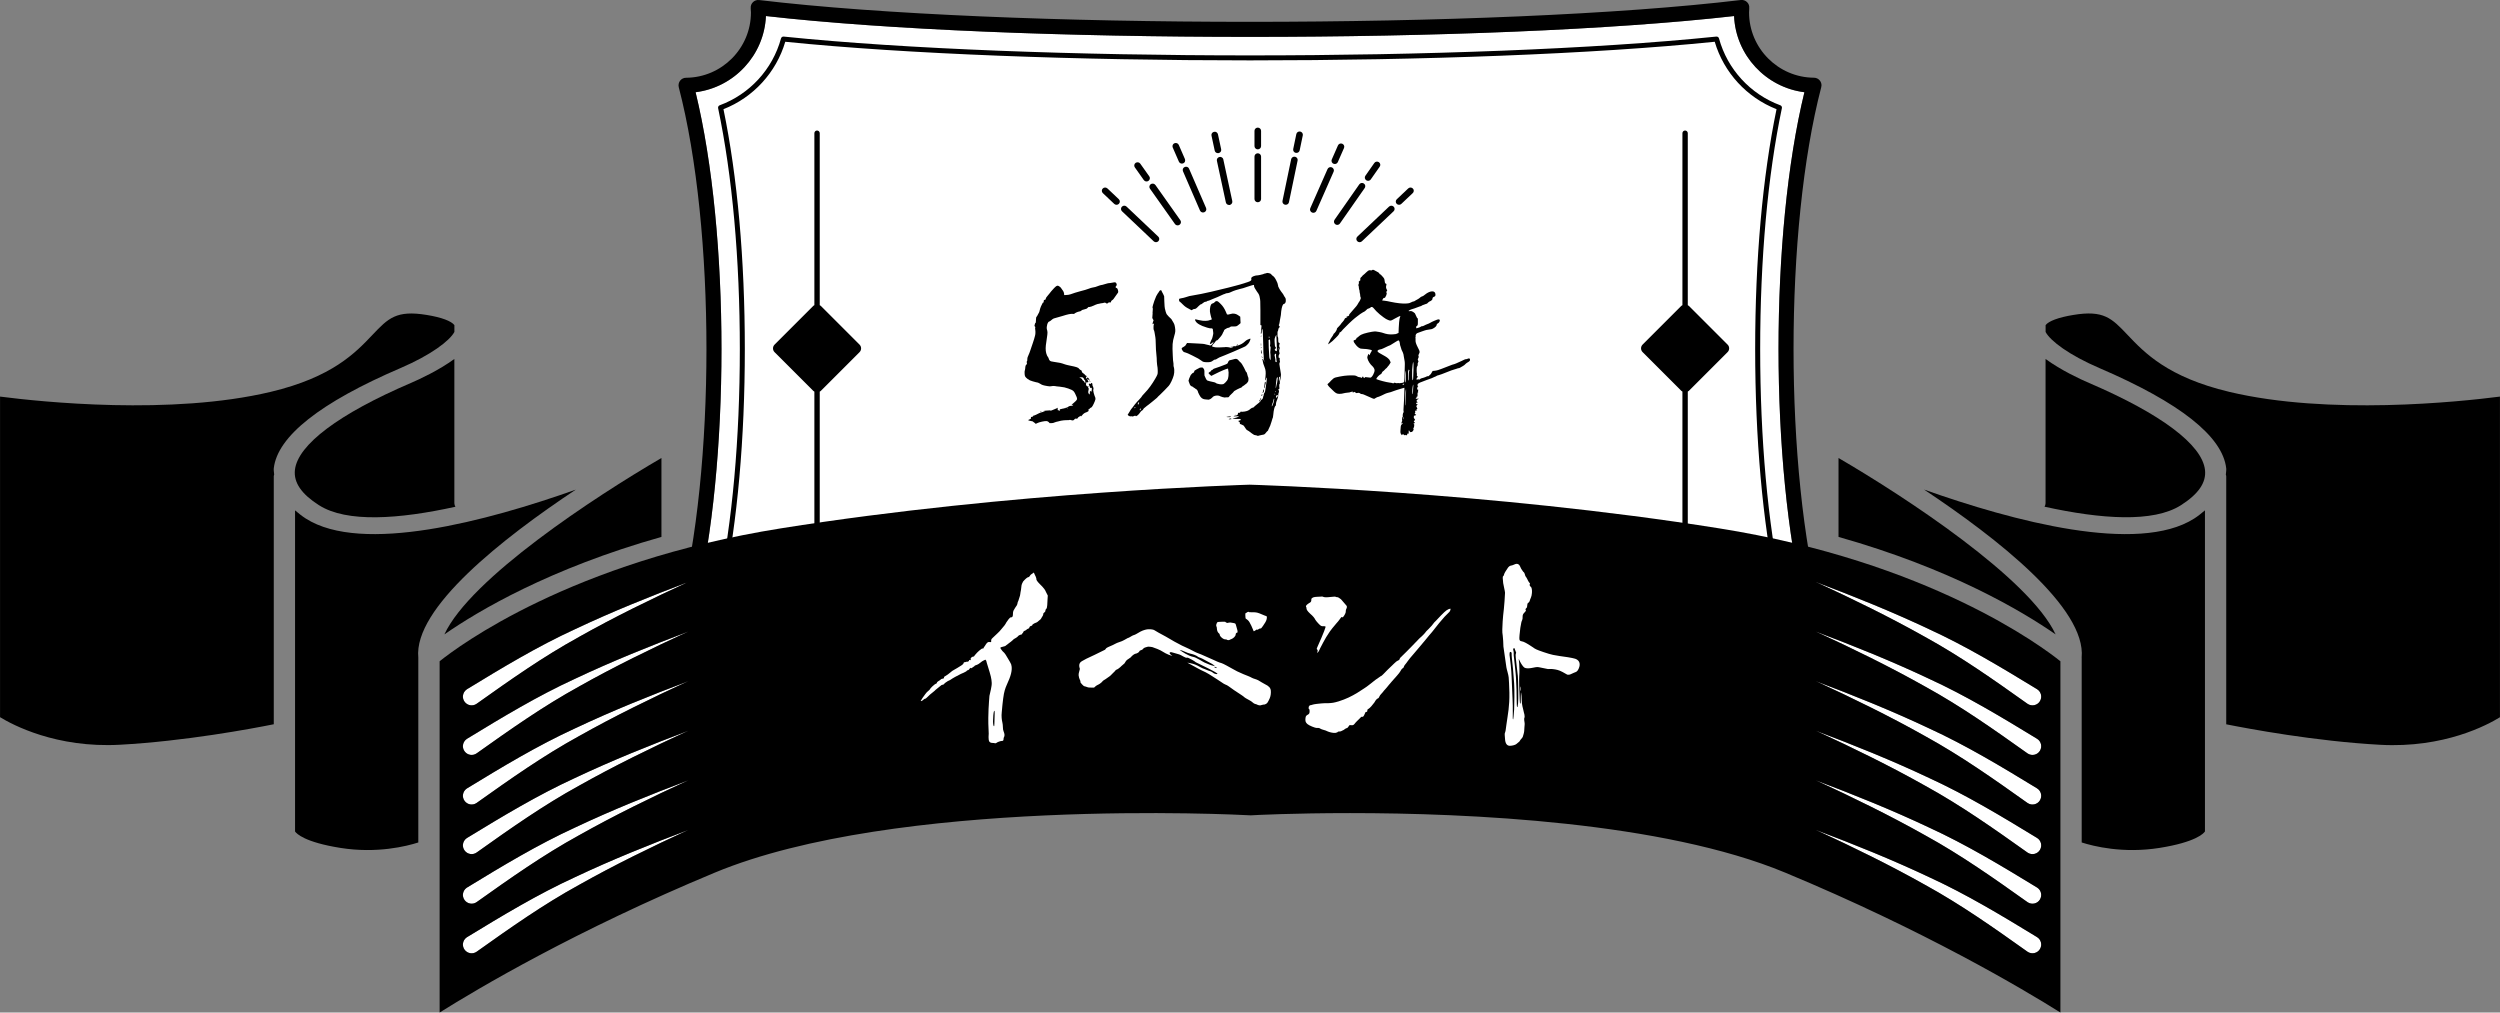 <?xml version="1.0" encoding="UTF-8"?><svg id="_レイヤー_1" xmlns="http://www.w3.org/2000/svg" viewBox="0 0 568.72 230.34"><rect x="0" y="0" width="568.72" height="230.34" fill="#808080" stroke="none"/><defs><style>.cls-1{fill:#fff;}</style></defs><path class="cls-1" d="M394.48,3.65c-55.52,6.32-164.72,6.32-220.24,0-.39,8.93-7.26,16.24-16,17.33,7.85,32.29,7.85,84.54,0,116.83,8.75,1.09,15.61,8.41,16,17.33,55.52-6.33,164.72-6.33,220.24,0,.39-8.93,7.26-16.24,16-17.33-7.85-32.29-7.85-84.54,0-116.83-8.75-1.09-15.61-8.4-16-17.33Z"/><path d="M186.73,69.59c-.07-.07-.17-.12-.25-.17V30.3c0-.33-.27-.61-.61-.61s-.61.27-.61.61v39.12c-.09.05-.18.09-.25.17l-8.81,8.81c-.47.47-.47,1.24,0,1.71l8.81,8.81c.07.07.17.12.25.17v39.4c0,.33.27.61.61.61s.61-.27.61-.61v-39.4c.09-.05.18-.09.25-.17l8.81-8.81c.47-.47.47-1.24,0-1.71l-8.81-8.81Z"/><path d="M393.01,78.4l-8.81-8.81c-.07-.07-.16-.11-.25-.16V30.3c0-.33-.27-.61-.61-.61s-.61.27-.61.61v39.12c-.09.05-.18.09-.25.16l-8.81,8.81c-.47.47-.47,1.24,0,1.71l8.81,8.81c.07.07.16.12.25.17v39.4c0,.33.27.61.61.61s.61-.27.61-.61v-39.4c.09-.05.18-.1.25-.17l8.81-8.81c.47-.47.47-1.24,0-1.71Z"/><path d="M414.37,19.4c0-.37-.12-.74-.36-1.05-.32-.42-.82-.67-1.35-.67-8.14-.05-14.77-6.71-14.77-14.85,0-.27.02-.53.04-.8v-.21c.06-.53-.15-1.01-.52-1.36-.37-.35-.88-.52-1.38-.46C340.72,6.62,228,6.62,172.69.01c-.51-.06-1.01.11-1.38.46-.37.35-.57.83-.53,1.36v.21c.03.26.05.53.05.8,0,8.14-6.62,14.8-14.77,14.85-.53,0-1.03.25-1.35.67-.32.42-.43.97-.3,1.48,8.4,32.29,8.4,86.84,0,119.12-.13.51-.02,1.06.3,1.48.32.42.82.67,1.35.67,8.14.05,14.77,6.72,14.77,14.85,0,.27-.02.53-.04.79v.21c-.06.5.15,1.01.52,1.36.37.35.88.52,1.38.46,55.32-6.61,168.03-6.61,223.34,0,.51.06,1.01-.11,1.38-.46.37-.35.56-.85.53-1.36v-.21c-.03-.26-.05-.52-.05-.79,0-8.14,6.62-14.8,14.77-14.85.53,0,1.03-.25,1.35-.67.32-.42.43-.97.3-1.48-8.4-32.29-8.4-86.84,0-119.12.04-.14.06-.29.06-.43ZM410.48,137.81c-8.75,1.09-15.61,8.41-16,17.33-55.52-6.33-164.72-6.33-220.24,0-.39-8.93-7.26-16.24-16-17.33,7.85-32.29,7.85-84.55,0-116.83,8.75-1.09,15.61-8.4,16-17.33,55.52,6.32,164.72,6.32,220.24,0,.39,8.93,7.26,16.24,16,17.33-7.85,32.29-7.85,84.54,0,116.83Z"/><path d="M295.78,29.92c-.4-.07-.8.18-.88.58l-.71,3.41c-.04.19,0,.39.11.55.11.17.28.28.49.32h.14c.35.01.66-.24.73-.58l.71-3.41c.04-.19,0-.39-.11-.55-.11-.16-.29-.28-.48-.32Z"/><path d="M294.59,35.65c-.4-.07-.79.19-.87.58l-1.97,9.48c-.04.19,0,.39.11.55.11.17.29.28.49.32h.14c.36.01.67-.24.73-.58l1.97-9.48c.04-.19,0-.39-.11-.55-.11-.16-.29-.28-.49-.32Z"/><path d="M260.21,40.96c.14.2.37.32.62.32.15,0,.29-.04.41-.12.17-.11.29-.28.33-.48s0-.39-.12-.56l-2.05-2.89c-.23-.32-.68-.41-1.03-.2-.17.11-.29.28-.33.48-.04.2,0,.39.12.56l2.04,2.89Z"/><path d="M262.83,42.08c-.23-.33-.68-.41-1.02-.2-.17.11-.29.28-.33.48s0,.39.12.56l5.68,8.03c.14.2.37.32.62.32.14,0,.29-.04.41-.12.17-.11.29-.28.33-.48.04-.19,0-.39-.12-.56l-5.68-8.03Z"/><path d="M310.81,41.01c.12.08.26.12.41.12.25,0,.48-.12.62-.32l2.03-2.9c.12-.16.16-.36.12-.56-.04-.19-.16-.37-.33-.47-.35-.22-.8-.13-1.02.2l-2.03,2.9c-.12.16-.16.36-.12.56.04.19.16.37.33.48Z"/><path d="M310.58,42.22c-.04-.2-.16-.37-.33-.48-.35-.22-.8-.13-1.03.2l-5.63,8.06c-.11.16-.16.36-.12.56.04.19.16.37.33.48.12.08.26.12.4.12.25,0,.48-.12.62-.32l5.63-8.06c.12-.16.16-.36.12-.56Z"/><path d="M277.22,34.83c.2-.04.37-.15.48-.32.11-.16.14-.36.1-.55l-.73-3.41c-.09-.4-.49-.66-.88-.57-.2.04-.38.16-.49.32-.11.16-.14.36-.1.55l.73,3.41c.07.34.38.58.73.58h.15Z"/><path d="M278.3,36.27c-.04-.19-.16-.36-.33-.46-.17-.11-.37-.15-.55-.1-.2.04-.38.16-.49.32-.11.16-.14.36-.1.55l2.04,9.47c.07.34.38.58.73.58h.15c.2-.05.37-.17.48-.34.11-.16.14-.36.1-.55l-2.04-9.47Z"/><path d="M303.36,37.25c.09.04.19.06.29.06.3,0,.57-.17.69-.44l1.41-3.21c.08-.18.08-.39,0-.57-.08-.18-.23-.33-.41-.4-.38-.15-.81.02-.97.39l-1.41,3.21c-.08.18-.08.39,0,.57.08.19.23.33.41.4Z"/><path d="M302.97,38.07c-.38-.15-.81.02-.97.39l-3.93,8.92c-.08.18-.08.38,0,.57.08.19.23.33.42.41.09.03.18.05.28.05.3,0,.57-.17.69-.44l3.93-8.92c.08-.18.08-.39,0-.57-.08-.19-.23-.33-.41-.41Z"/><path d="M269.56,36.75c.07-.18.07-.38,0-.56l-1.4-3.22c-.16-.36-.58-.54-.97-.39-.19.07-.34.22-.41.4-.08.18-.07.38,0,.57l1.4,3.22c.12.27.39.45.69.45.1,0,.19-.02.28-.05.19-.07.34-.22.42-.4Z"/><path d="M270.5,38.37c-.16-.37-.58-.54-.97-.39-.19.07-.34.22-.42.4-.08.18-.07.38,0,.57l3.87,8.94c.12.27.39.45.69.45.09,0,.18-.02.28-.05.19-.07.34-.22.42-.4.08-.18.07-.38,0-.57l-3.87-8.94Z"/><path d="M251.92,42.87c-.29-.28-.75-.28-1.04,0-.15.14-.23.33-.23.53s.08.39.23.53l2.6,2.46c.14.13.33.2.52.2s.38-.07.52-.21c.15-.14.23-.33.23-.53s-.08-.39-.23-.53l-2.6-2.46Z"/><path d="M256.28,47c-.29-.28-.75-.28-1.04,0-.15.14-.23.33-.23.53s.08.39.23.53l7.21,6.83c.14.13.33.21.52.21s.38-.07.52-.21c.15-.14.23-.33.23-.53s-.08-.39-.23-.53l-7.21-6.83Z"/><path d="M321.39,42.87c-.29-.28-.75-.28-1.04,0l-2.6,2.46c-.15.14-.23.33-.23.53s.08.39.23.53c.14.13.33.2.52.2s.38-.07.52-.21l2.6-2.46c.15-.14.23-.33.23-.53s-.08-.39-.23-.53Z"/><path d="M315.99,47l-7.21,6.83c-.15.14-.23.33-.23.53s.08.39.23.53c.14.13.33.21.52.21s.38-.07.52-.21l7.21-6.83c.15-.14.23-.33.23-.53s-.08-.39-.23-.53c-.29-.28-.75-.27-1.04,0Z"/><path d="M286.13,29.03c-.41,0-.75.33-.75.73v3.48c0,.41.34.74.75.74s.75-.33.75-.74v-3.48c0-.4-.34-.73-.75-.73Z"/><path d="M286.13,34.87c-.41,0-.75.33-.75.74v9.67c0,.4.34.73.75.73s.75-.33.75-.73v-9.67c0-.41-.34-.74-.75-.74Z"/><path d="M405.37,24.47s0,.08-.01.12c-3.23,15.39-4.94,34.34-4.94,54.81s1.71,39.42,4.94,54.8c.06.27-.1.55-.36.65-6.83,2.52-12.04,8.21-13.95,15.21-.07.27-.33.45-.61.42-55.52-5.7-156.64-5.7-212.16,0-.28.03-.54-.15-.61-.42-1.91-7-7.13-12.69-13.95-15.21-.26-.1-.42-.38-.36-.65,3.23-15.39,4.94-34.34,4.94-54.8s-1.71-39.42-4.94-54.8c-.06-.28.1-.55.36-.65,6.83-2.52,12.04-8.21,13.95-15.21.07-.27.33-.45.61-.42,55.52,5.71,156.64,5.71,212.16,0,.28-.03.54.15.61.42,1.91,7,7.13,12.69,13.95,15.21.23.08.37.3.37.54ZM390.08,149.3c2.06-6.99,7.27-12.67,14.06-15.34-3.18-15.37-4.86-34.23-4.86-54.56s1.68-39.19,4.86-54.56c-6.79-2.67-12-8.35-14.06-15.34-55.52,5.65-155.92,5.65-211.44,0-2.06,6.99-7.27,12.67-14.06,15.34,3.18,15.37,4.86,34.23,4.86,54.56s-1.68,39.19-4.86,54.56c6.79,2.67,12,8.35,14.06,15.34,55.52-5.65,155.92-5.65,211.44,0Z"/><path d="M473.55,149.6s.01.03.01.05v42c2.68.86,9.4,2.56,17.71,1.24,8.22-1.31,10.02-3.28,10.33-3.74v-73.05c-.76.63-1.5,1.26-2.44,1.86-12.81,8.17-41.13.63-61.47-6.59,16.65,11.05,36.95,26.97,35.86,38.24Z"/><path d="M418.24,104.19v17.95c25.36,7.16,41.65,16.8,49.39,22.18-5.92-12.72-34.13-31.24-49.39-40.13Z"/><path d="M477.56,83.72c18.34,7.87,28.06,15.55,28.88,22.83.05.48-.07.95-.09,1.42.03.12.09.23.09.35v56.45c5.07,1.01,20.21,3.85,34.99,4.66,14.61.81,24.5-4.55,27.28-6.27v-72.94c-9.31,1.2-38.94,4.31-61.55-1.07-14.03-3.34-19.31-8.9-23.16-12.96-3.6-3.79-5.41-5.7-12.37-4.54-3.39.56-5.59,1.4-6.28,2.31v1.56c1.09,2.05,5.37,5.26,12.21,8.2Z"/><path d="M72.59,114.94c6.27,4,18.12,3.18,31.01.34-.14-.25-.24-.52-.24-.81v-32.81c-3.53,2.58-7.91,4.61-9.92,5.47-16.34,7.01-25.7,14.03-26.35,19.77-.32,2.85,1.47,5.48,5.49,8.04Z"/><path d="M496.12,114.94c4.02-2.56,5.82-5.19,5.49-8.04-.65-5.74-10.01-12.76-26.35-19.77-2.01-.86-6.39-2.89-9.92-5.47v32.81c0,.29-.09.56-.23.8,12.89,2.84,24.74,3.66,31.01-.33Z"/><path d="M103.37,75.52v-1.56c-.69-.91-2.89-1.76-6.28-2.31-6.94-1.15-8.77.75-12.37,4.54-3.85,4.06-9.13,9.62-23.16,12.96-22.61,5.38-52.24,2.27-61.55,1.07v72.93c2.79,1.71,12.76,7.07,27.28,6.27,14.79-.81,29.92-3.64,34.99-4.66v-56.45c0-.12.06-.23.09-.35-.02-.48-.14-.94-.09-1.42.83-7.27,10.54-14.96,28.88-22.83,6.84-2.94,11.12-6.16,12.21-8.2Z"/><path d="M131.03,111.37c-20.34,7.22-48.65,14.76-61.47,6.59-.94-.6-1.68-1.23-2.44-1.86v73.05c.31.46,2.11,2.43,10.33,3.74,8.3,1.32,15.03-.38,17.71-1.24v-42s0-.02,0-.04c-1.11-11.27,19.21-27.19,35.86-38.25Z"/><path class="cls-1" d="M106.34,156.73l-.08.05s-.08.05-.11.08c-.89.64-1.1,1.88-.47,2.77.64.89,1.88,1.1,2.77.47,7.68-5.46,15.11-10.71,23.27-15.19,8.07-4.54,16.44-8.62,24.88-12.51-8.7,3.28-17.35,6.76-25.79,10.75-8.47,3.88-16.63,8.81-24.47,13.59Z"/><path class="cls-1" d="M461.21,160.09s.08.05.12.08c.94.57,2.16.28,2.73-.66.57-.94.28-2.16-.66-2.73l-.08-.05c-7.83-4.78-16-9.71-24.47-13.59-8.45-3.99-17.09-7.46-25.79-10.75,8.45,3.89,16.81,7.97,24.88,12.51,8.16,4.48,15.59,9.73,23.27,15.19Z"/><path class="cls-1" d="M106.34,179.29l-.08.05s-.08.05-.11.07c-.89.64-1.1,1.88-.47,2.77.64.89,1.88,1.1,2.77.47,7.68-5.46,15.11-10.71,23.27-15.19,8.07-4.54,16.44-8.62,24.88-12.51-8.7,3.28-17.35,6.76-25.79,10.75-8.47,3.88-16.63,8.81-24.47,13.59Z"/><path class="cls-1" d="M106.34,213.13l-.08.05s-.08.05-.11.07c-.89.64-1.1,1.88-.47,2.77.64.89,1.88,1.1,2.77.47,7.68-5.46,15.11-10.71,23.27-15.19,8.07-4.54,16.44-8.62,24.88-12.51-8.7,3.28-17.35,6.76-25.79,10.75-8.47,3.88-16.63,8.81-24.47,13.59Z"/><path class="cls-1" d="M106.34,201.85l-.08.05s-.08.05-.11.07c-.89.64-1.1,1.88-.47,2.77.64.89,1.88,1.1,2.77.47,7.68-5.46,15.11-10.71,23.27-15.19,8.07-4.54,16.44-8.62,24.88-12.51-8.7,3.28-17.35,6.76-25.79,10.75-8.47,3.88-16.63,8.81-24.47,13.59Z"/><path class="cls-1" d="M106.34,190.57l-.08.05s-.08.05-.11.07c-.89.64-1.1,1.88-.47,2.77.64.89,1.88,1.1,2.77.47,7.68-5.46,15.11-10.71,23.27-15.19,8.07-4.54,16.44-8.62,24.88-12.51-8.7,3.28-17.35,6.76-25.79,10.75-8.47,3.88-16.63,8.81-24.47,13.59Z"/><path class="cls-1" d="M106.34,168.01l-.08.05s-.08.05-.11.08c-.89.64-1.1,1.88-.47,2.77.64.89,1.88,1.1,2.77.47,7.68-5.46,15.11-10.71,23.27-15.19,8.07-4.54,16.44-8.62,24.88-12.51-8.7,3.28-17.35,6.76-25.79,10.75-8.47,3.88-16.63,8.81-24.47,13.59Z"/><path class="cls-1" d="M461.21,205.21s.08.05.12.08c.94.57,2.16.28,2.73-.66.57-.94.28-2.16-.66-2.73l-.08-.05c-7.83-4.78-16-9.71-24.47-13.59-8.45-3.99-17.09-7.46-25.79-10.75,8.45,3.89,16.81,7.97,24.88,12.51,8.16,4.48,15.59,9.73,23.27,15.19Z"/><path class="cls-1" d="M461.21,216.49s.08.05.12.08c.94.57,2.16.28,2.73-.66.57-.94.28-2.16-.66-2.73l-.08-.05c-7.83-4.78-16-9.71-24.47-13.59-8.45-3.99-17.09-7.46-25.79-10.75,8.45,3.89,16.81,7.97,24.88,12.51,8.16,4.48,15.59,9.73,23.27,15.19Z"/><path class="cls-1" d="M461.21,193.93s.08.05.12.08c.94.57,2.16.28,2.73-.66.57-.94.28-2.16-.66-2.73l-.08-.05c-7.83-4.78-16-9.71-24.47-13.59-8.45-3.99-17.09-7.46-25.79-10.75,8.45,3.89,16.81,7.97,24.88,12.51,8.16,4.48,15.59,9.73,23.27,15.19Z"/><path class="cls-1" d="M461.21,182.65s.08.05.12.08c.94.57,2.16.28,2.73-.66.57-.94.28-2.16-.66-2.73l-.08-.05c-7.83-4.78-16-9.71-24.47-13.59-8.45-3.99-17.09-7.46-25.79-10.75,8.45,3.89,16.81,7.97,24.88,12.51,8.16,4.48,15.59,9.73,23.27,15.19Z"/><path class="cls-1" d="M461.21,171.37s.08.05.12.08c.94.57,2.16.28,2.73-.66.57-.94.28-2.16-.66-2.73l-.08-.05c-7.83-4.78-16-9.71-24.47-13.59-8.45-3.99-17.09-7.46-25.79-10.75,8.45,3.89,16.81,7.97,24.88,12.51,8.16,4.48,15.59,9.73,23.27,15.19Z"/><path d="M284.28,110.26c-.37.02-53.89,1.52-106.68,9.94-47.65,7.6-73.34,26.82-77.59,30.23v79.91c8.68-5.45,31.04-18.7,62.58-31.82,41.24-17.15,118.65-13.22,121.93-13.04.96-.06,9.76-.51,22.62-.51,26.77,0,71.13,1.96,98.99,13.55,31.54,13.12,53.9,26.37,62.59,31.82v-79.91c-4.25-3.41-29.94-22.64-77.59-30.23-52.81-8.42-106.31-9.92-106.84-9.94ZM131.71,201.31c-8.16,4.48-15.59,9.73-23.27,15.19-.89.64-2.13.43-2.77-.47-.64-.89-.43-2.13.47-2.77.04-.03.07-.05.11-.07l.08-.05c7.83-4.78,16-9.71,24.47-13.59,8.45-3.99,17.09-7.46,25.79-10.75-8.45,3.89-16.81,7.97-24.88,12.51ZM131.71,190.02c-8.16,4.48-15.59,9.73-23.27,15.19-.89.64-2.13.43-2.77-.47-.64-.89-.43-2.13.47-2.77.04-.03.07-.05.11-.07l.08-.05c7.83-4.78,16-9.71,24.47-13.59,8.45-3.99,17.09-7.46,25.79-10.75-8.45,3.89-16.81,7.97-24.88,12.51ZM131.71,178.74c-8.16,4.48-15.59,9.73-23.27,15.19-.89.64-2.13.43-2.77-.47-.64-.89-.43-2.13.47-2.77.04-.03.07-.05.11-.07l.08-.05c7.83-4.78,16-9.71,24.47-13.59,8.45-3.99,17.09-7.46,25.79-10.75-8.45,3.89-16.81,7.97-24.88,12.51ZM131.71,167.46c-8.16,4.48-15.59,9.73-23.27,15.19-.89.64-2.13.43-2.77-.47-.64-.89-.43-2.13.47-2.77.04-.03.07-.05.11-.07l.08-.05c7.83-4.78,16-9.71,24.47-13.59,8.45-3.99,17.09-7.46,25.79-10.75-8.45,3.89-16.81,7.97-24.88,12.51ZM131.71,156.18c-8.16,4.48-15.59,9.73-23.27,15.19-.89.64-2.13.43-2.77-.47-.64-.89-.43-2.13.47-2.77.04-.03.07-.05.11-.08l.08-.05c7.83-4.78,16-9.71,24.47-13.59,8.45-3.99,17.09-7.46,25.79-10.75-8.45,3.89-16.81,7.97-24.88,12.51ZM131.71,144.9c-8.16,4.48-15.59,9.73-23.27,15.19-.89.64-2.13.43-2.77-.47-.64-.89-.43-2.13.47-2.77.04-.03.07-.05.11-.08l.08-.05c7.83-4.78,16-9.71,24.47-13.59,8.45-3.99,17.09-7.46,25.79-10.75-8.45,3.89-16.81,7.97-24.88,12.51ZM438.85,143.14c8.47,3.88,16.63,8.81,24.47,13.59l.08.05c.94.57,1.23,1.79.66,2.73-.57.94-1.79,1.23-2.73.66-.04-.02-.08-.05-.12-.08-7.68-5.46-15.11-10.71-23.27-15.19-8.07-4.54-16.44-8.62-24.88-12.51,8.7,3.28,17.35,6.76,25.79,10.75ZM438.85,154.42c8.47,3.88,16.63,8.81,24.47,13.59l.08.05c.94.57,1.23,1.79.66,2.73-.57.94-1.79,1.23-2.73.66-.04-.02-.08-.05-.12-.08-7.68-5.46-15.11-10.71-23.27-15.19-8.07-4.54-16.44-8.62-24.88-12.51,8.7,3.28,17.35,6.76,25.79,10.75ZM438.85,165.7c8.47,3.88,16.63,8.81,24.47,13.59l.08.05c.94.57,1.23,1.79.66,2.73-.57.94-1.79,1.23-2.73.66-.04-.02-.08-.05-.12-.08-7.68-5.46-15.11-10.71-23.27-15.19-8.07-4.54-16.44-8.62-24.88-12.51,8.7,3.28,17.35,6.76,25.79,10.75ZM438.85,176.98c8.47,3.88,16.63,8.81,24.47,13.59l.08.05c.94.57,1.23,1.79.66,2.73-.57.94-1.79,1.23-2.73.66-.04-.02-.08-.05-.12-.08-7.68-5.46-15.11-10.71-23.27-15.19-8.07-4.54-16.44-8.62-24.88-12.51,8.7,3.28,17.35,6.76,25.79,10.75ZM438.85,188.26c8.47,3.88,16.63,8.81,24.47,13.59l.08.05c.94.57,1.23,1.79.66,2.73-.57.94-1.79,1.23-2.73.66-.04-.02-.08-.05-.12-.08-7.68-5.46-15.11-10.71-23.27-15.19-8.07-4.54-16.44-8.62-24.88-12.51,8.7,3.28,17.35,6.76,25.79,10.75ZM438.85,199.54c8.47,3.88,16.63,8.81,24.47,13.59l.08.05c.94.57,1.23,1.79.66,2.73-.57.94-1.79,1.23-2.73.66-.04-.02-.08-.05-.12-.08-7.68-5.46-15.11-10.71-23.27-15.19-8.07-4.54-16.44-8.62-24.88-12.51,8.7,3.28,17.35,6.76,25.79,10.75Z"/><path d="M101.09,144.32c7.74-5.38,24.02-15.02,49.38-22.18v-17.95c-15.26,8.89-43.47,27.41-49.38,40.13Z"/><path class="cls-1" d="M219.45,150.64c.1.05.52-.21.68-.1.36-.16.36-.26.31-.36,0-.05.05-.1.36,0,.05,0,.05-.16,0-.36.16-.36.52-.47.73-.47.05,0,.1-.1.31-.42.05,0,.16-.1.21-.21.1-.1.36-.42.68-.68.36-.31.73-.57.78-.52q.16.1.21-.05c0-.1.16-.26.21-.36.1-.1.21-.31.31-.47.36-.57.62-.68.99-.57.16.05.31-.05.26-.26-.05-.21,0-.42.36-.73.73-.73,1.46-1.3,1.93-1.93.68-.78.89-1.04,1.15-1.56.1-.16.36-.47.52-.73.31-.36.36-.42.57-.42.31,0,.42-.21.42-.89q0-.52.26-.88c.1-.21.31-.52.42-.68.16-.21.26-.36.31-.57.05-.21.1-.42.1-.47.05-.05.21-.42.31-.83.16-.47.26-.78.26-.99,0-.16.1-.62.16-.94s.1-.73.1-.83.05-.42.16-.62c.16-.42.26-.52.57-.83.47-.47.73-.62.89-.62.05,0,.1-.05.26-.21.16-.31.36-.47.73-.68.1-.05.16-.16.21-.16s.05.21.21.47c.21.36.31.68.36.88,0,.31.05.42.42.88.47.57,1.41,1.25,1.77,2.19l.42.83-.05.73c-.05.89-.05,2.19-.31,2.29-.1.1-.16.21-.16.26s-.05.26-.05.31-.1.16-.42.42c0,.21-.1.57-.31.83-.1.21-.21.31-.21.36s-.1.16-.21.26c-.1.1-.42.31-.62.52-.26.21-.57.21-.94.47-.21.1-.26.21-.26.31s-.42.16-.52.26c-.1.16-.16.21-.16.31,0,.16-.16.1-.57.36-.05.16-.47.31-.57.36-.1.05-.21.16-.21.21s0,.16-.21.31c-.05.16-.1.26-.16.26-.42.1-.73.21-.94.52-.21.16-.31.26-.52.36-.16.05-.47.26-.68.52-.16.16-.52.42-.73.57-.21.21-.57.42-.68.52-.16.16-.26.21-.73.31-.26.05-.57.16-.57.21-.05.16.26.47.47.78.73.63.78.99,1.2,1.61.36.62.73,1.2.78,1.4.16.52.31,1.51-.42,3.33-.47,1.2-.78,1.67-1.04,2.6-.26.83-.47,2.55-.68,5-.1.88,0,1.72.16,2.39.05.26.1.57.1.94,0,.47.05.68.16.99.26.62.26,1.04.1,1.3-.05.1-.1.21-.1.31s0,.26-.05.36c-.05.21-.16.21-.31.21-.36,0-1.15.31-1.3.47-.05.05-.16.1-.36.05-.1-.05-.26-.05-.36-.05-.57,0-.83-.16-.94-.47-.05-.21-.1-.36-.1-.88.05-.42.05-1.09,0-1.77-.1-1.56-.05-3.85,0-4.63.05-.42.05-1.15.1-1.67.05-.57.1-1.09.1-1.3.16-.73.57-2.24.52-2.97-.05-.99-.21-1.61-.88-3.75-.21-.57-.31-1.09-.36-1.25-.1-.16-.16-.26-.21-.26-.26.1-.78.36-.99.57-.36.31-.68.52-1.14.68-.21.05-.31.1-.31.16s-.1.1-.26.21c-.1.1-.31.21-.57.36-.1-.21-.16-.16-.36.16-.1.16-.26.26-.36.26-.16,0-.26.16-.36.26s-1.04.52-1.2.57c-1.35.68-1.56.83-1.93,1.04-.16.16-.73.47-1.09.62-.1.05-.36.26-.62.42-.21.26-.31.36-.42.36-.05,0-.26.05-.36.1-.47.36-1.3,1.04-1.35,1.09-.05.1-.16.16-.78.68-.26.21-.73.57-.99.88-.36.36-.52.47-.63.47s-.16.05-.36.21c-.05.1-.36.26-.47.31q-.26.05-.05-.21c.1-.16.21-.36.36-.57.36-.47.83-1.25,1.3-1.56.16-.16.31-.26.31-.31,0-.16,1.04-1.2,1.41-1.3.16-.05.21-.16.21-.26.05-.16.26-.26.78-.62.16-.21.47-.26.52-.26.21,0,.31-.1.31-.31q0-.16.26-.26c.42-.26.78-.47,1.3-.94.26-.31,1.04-.62,2.24-1.41.36-.21.68-.47.68-.73l.26-.16ZM226.11,161.83c-.1.16-.21,1.51-.21,2.24,0,.57.1,1.14.21,1.14.05,0,.1-.05.1-.52,0-.26.05-1.04.05-1.72.05-1.25,0-1.46-.16-1.15Z"/><path class="cls-1" d="M248.85,156.42h-.52c-.57,0-.73,0-1.14-.16-.26-.1-.52-.16-.57-.16s-.26-.21-.47-.42c-.36-.36-.36-.42-.36-.62,0-.36-.31-.47-.42-1.46-.05-.52.36-1.3.26-1.56-.16-.36-.16-.89,0-1.15.16-.36.63-.57,1.51-1.04.62-.31,1.46-.68,1.87-.88,1.04-.52,2.19-1.09,2.34-1.15.05,0,.16-.16.26-.31.16-.21.78-.42,1.56-.78.36-.16.83-.47,1.35-.62,1.14-.36,1.35-.63,2.08-.99.16.05.99-.57,1.25-.62.47-.1.83-.42,1.61-.83.68-.36,1.46-.52,1.72-.52.68-.05,1.35.1,1.51.26.31.21,1.15.68,2.5,1.4.52.26,1.82,1.09,1.98,1.15.57.26,1.67.94,2.24,1.15.31.1,1.98.94,2.45,1.2.47.26,1.25.47,1.87.78.62.26,1.56.68,2.24.99s1.3.62,1.93.78c.36.1,1.77.89,2.5,1.3.68.42,1.25.68,2.45,1.2.73.31,1.51.57,1.93.83.36.21.99.31,1.46.57.47.26,1.25.78,1.51.88.88.42,1.3.83,1.35,1.51.05.57-.05,1.25-.26,1.72-.16.36-.42.89-.52.99-.21.26-.47.36-.68.42-.1,0-.36,0-.62.1-.31.16-.73.1-1.2-.16-.05,0-.21-.05-.36-.1-.16-.05-.31-.16-.62-.42-.31-.31-1.51-.83-1.77-1.09-.31-.31-.57-.42-2.34-1.61-1.14-.78-1.41-1.09-2.03-1.3-.42-.16-1.09-.73-1.72-1.09-.94-.57-1.61-1.09-2.71-1.67-.63-.31-.99-.42-2.92-1.51-.26-.16-.62-.36-1.25-.68.99.16,1.61.31,2.34.68.62.31.94.57,1.61.78.47.16.94.42,1.04.42.16,0,.73.26.78.36.21.21.83.47,1.09.31.1-.26-4.16-2.24-4.94-2.65-.1-.16-1.72-1.09-1.93-1.04-.47.16-1.2-.57-1.98-.78-.99-.26-1.67-.52-1.82-.47-.42.1-.21.42.42.88-.42-.1-1.41-.52-1.56-.62-1.04-.62-1.41-.83-1.87-.99-.73-.26-.94-.36-1.14-.42-.26-.05-.62-.1-.88-.1s-.57.16-.83.21c-.36.16-.42.36-.57.47-.16.1-.47.16-.52.21s-.16.1-.16.21c-.05.16-.57.47-.73.47-.1,0-.36.1-.52.21-.1.05-.31.26-.52.42,0,.1-.26.31-.52.47-.36.21-.68.47-.73.57s-.26.42-.36.57c-.05.05-.16.16-.36.31-.21.16-.47.42-.57.52-.21.16-.52.47-.83.57s-.31.31-.57.52c-.16.1-.47.52-.83.83-.26.26-.99.68-1.14.83-.1.1-.42.21-.57.36-.26.31-.42.47-.73.68-.36.26-.73.31-1.15.73l-.16.16ZM270.81,148.71c-.78-.16-1.67-.73-2.5-.89.47.36,2.03,1.41,3.12,1.61.68.1,2.13,1.09,2.6,1.3.52.21,1.04.42,1.25.52.21.1.94.26.99.26.16,0-.26-.31-.52-.47-.16-.1-.52-.26-.88-.47-.78-.47-1.04-.52-1.35-.73-.16-.1-.78-.31-.89-.36-.52-.42-1.14-.62-1.82-.78ZM276.54,151.73c-.1,0-.31-.05-.36-.05.05.1.21.21.26.21s.31.1.36.1c.05-.05-.16-.26-.26-.26ZM277.89,141.43c.52,0,.88,0,.88.05s.1.1.21.16c.21.1.26.1.57,0,.21-.05.36-.05.83.05.31.05.57.1.62.16.1.1.16.26.36,1.04.1.31.21.68.16.99-.26.05-.42.21-.42.47,0,.36-.52.88-.99,1.04-.1.05-.31.1-.36.16-.16.1-.47.1-.62,0-.1-.1-.21-.1-.42-.1s-.31-.05-.62-.26c-.42-.31-.62-.62-.62-.83q0-.16-.16-.26c-.26-.21-.42-.52-.47-.99,0-.31-.05-.47-.1-.57-.1-.16-.1-.47.1-.83,0-.05.05-.1.1-.16.1-.05.26-.1.94-.1ZM283.3,139.55l.26-.16c.26-.21.52-.26.57-.16,0,.05.31.05.78.05.94,0,1.15.05,2.24.52.47.21.88.36.94.36.1.05.16.26.05.73-.1.42-.36.83-.83,1.51-.36.52-.42.57-.57.57s-.31.05-.42.16c-.21.16-.31.16-.36.1s-.1,0-.26.1c-.42.31-.57.36-.57.1,0-.05-.21-.52-.47-1.09-.42-.83-.47-.94-.78-1.25-.21-.16-.36-.31-.42-.31-.1,0-.16-.31-.16-.78v-.47Z"/><path class="cls-1" d="M297.72,160.79c.16-.31.26-.36.36-.36s.31-.05.42-.1c.42-.16,1.56-.26,2.08-.31.31-.05,1.04-.05,1.56-.05.99-.05,1.3-.1,2.39-.42,1.66-.52,2.91-1.14,4.22-1.93.47-.31,1.25-.83,1.61-1.04.83-.52,1.25-.94,2.55-1.93,1.25-.88,1.35-.94,1.41-.94s.47-.47,1.3-1.3c1.35-1.3,1.98-1.93,2.19-2.03.47-.21.52-.26.57-.42.05-.21.21-.42.68-.83.31-.26,1.25-1.25,2.13-2.13.83-.83,1.61-1.67,1.66-1.72.26-.21,1.15-1.04,1.41-1.41.16-.26.52-.57.73-.78.52-.52.94-.99,1.3-1.51.42-.36,1.15-1.25,2.24-2.29.73-.73,1.41-.88,1.46-.78,0,.05-.05.52-.31.73-.73.68-1.35,1.35-2.29,2.5-.52.68-.73.94-1.61,2.03-.36.42-.99,1.14-1.35,1.61-.99,1.14-1.56,1.93-2.76,3.28-.68.73-1.25,1.51-1.41,1.72-.1.16-.36.47-.42.57-.16.21-.36.42-.42.57-.05.16-.1.36-.21.42-.1.05-.36.26-.47.47-.31.57-.62.94-.99,1.35-.99,1.09-1.41,1.61-1.82,2.08-.21.31-.62.73-.83.99-.21.21-.42.47-.52.62-.1.1-.31.36-.42.47-.1.1-.31.36-.36.52-.1.21-.16.36-.31.42-.26.1-.52.36-.83.94-.36.52-1.04,1.3-1.35,1.46q-.26.1-.26.36c0,.26-.05.31-.31.36-.1,0-.16.05-.16.16,0,.05-.16.36-.26.57q-.21.42-.42.36c-.21-.05-.26,0-.68.47-.31.31-.78.73-1.09,1.15-.26.36-.52.31-1.04.26-.21,0-.36.57-.68.68-.26.05-.52.26-.73.42-.57.31-.73.36-.99.36-.21,0-.31,0-.42.16-.16.05-.36.16-.52.16-.47.05-1.35-.16-1.77-.36-.16-.1-.57-.26-.99-.36s-.73-.31-.83-.36c-.1-.05-.26-.05-.42-.05-.21,0-.36.05-1.25-.31-1.04-.42-1.3-.73-1.46-1.09-.1-.31-.1-.83.05-1.25.16-.21.21-.26.42-.36.31-.16.42-.31.42-.78,0-.36,0-.42-.21-.57v-.42ZM300.63,135.7c.16,0,.26,0,.31.05.36.16.83.16,1.77.05.94-.1,1.04-.1,1.2,0,.1.05.21.05.31.05.1-.05.57.26.83.47.26.26,1.14,1.35,1.3,1.51.1.21.05.47-.1.73-.05.1-.1.31-.1.42s0,.31-.05.42c-.1.36-.57,1.04-.62,1.04-.26-.1-.31-.1-.42.05-.21.26-.57.83-.99,1.25-.47.52-1.56,1.87-1.82,2.34-.57.73-2.08,3.64-2.24,4.06-.16.21-.26.36-.31.36-.1.05-.05,0,.05-.42,0-.1,0-.26-.1-.31-.05-.05-.1-.05-.1-.26.26-.52,1.93-4.37,1.98-4.79.05-.26,0-.26-.47-.26-.26,0-.42,0-.57-.1-.26-.16-.99-.94-1.25-1.35-.21-.42-.47-.78-1.2-1.41-.62-.57-.83-.94-.83-1.2,0-.1,0-.26-.1-.36-.1-.26.21-.52.68-.83.42-.21.52-.36.52-.73,0-.21,0-.26.1-.36.31-.26.47-.31,1.3-.36.47,0,.83-.05.94-.05Z"/><path class="cls-1" d="M343.67,128.68c.52-.05.99-.42,1.35-.42.42,0,.68.26.89.83.21.52.52.78.57.94.57.42.26.78.73,1.3.16.21.26.52.36.68.1.16.21.42.31.52.16.1.21.16.16.21s-.05.21-.05.36.05.26.16.31c.26.16.31.47.36.99,0,.36,0,.57-.1,1.09-.16.63-.42.99-.42,1.25-.05.05-.1.16-.26.36-.21.05-.26.21-.31.68,0,.31-.05.42-.21.57-.21.21-.21.26-.1.47.1.1-.16.36-.26.47-.31.31-.47.52-.47.94s0,.57-.1.83c-.16.31-.21.52-.42,1.77-.16,1.25-.26,2.34-.21,2.6.05.31.21.42.57.47.42.05,1.25.52,2.19,1.15.47.36.94.62,1.09.68.26.16,2.91,1.09,3.8,1.25.42.05,1.09.21,1.51.26.88.1,2.97.42,3.54.62.73.26,1.2.83.94,1.82-.21.73-.52,1.14-.94,1.25-.1,0-.36.16-.73.31-.52.26-.68.26-.94.26-.21,0-.57-.31-1.2-.62-.88-.47-1.41-.57-2.29-.68-.42-.05-.88,0-1.04,0-.57-.1-1.35-.26-2.08-.42-.42-.1-.99.05-1.56.16-.57.1-1.3.21-1.77-.1-.31-.21-.88-1.09-1.25-1.98.1.57.16,1.72.16,2.34v.83c0,.36-.1,1.04-.05,2.97.1,3.33.16,4.06.21,4.06.16,0,.16-.26.16-1.46s.05-1.2.1-.83c.05.21.1.78.1,1.41.05,1.41.26,1.72.36,2.29.16.89.47,1.35.21,1.98-.05.47.16.99.1,1.41-.05.36-.05.83-.1,1.46-.05.57-.31,1.14-.31,1.25s-.16.26-.31.47c-.16.16-.31.36-.36.47-.05.21-.47.42-.78.73-.21.21-.94.42-1.51.42-.68,0-1.04-.57-1.09-1.56-.05-.63-.1-1.09-.05-1.3.16-.42.21-.62.36-1.93.36-2.6.73-4.11.68-7.34-.05-1.67-.1-2.81-.16-3.43-.05-.63-.47-1.87-.52-2.29-.16-1.09-.47-3.23-.68-4.74-.05-.36,0-.94-.05-1.25-.05-.36-.05-.94-.1-1.2-.1-.47-.1-.94-.1-1.46,0-.57.1-2.65.36-4.68.1-1.04.21-2.39.26-3.64,0-.31-.36-1.72-.42-2.19-.05-.47-.1-.94-.1-1.15,0-.31,0-.36.16-.47.1-.16.16-.31.16-.42.05-.21.52-.99.73-1.25.05-.1.36-.62.78-.68ZM343.51,148.3c-.1.1-.16.62-.05,1.15.1.68.36,2.86.42,4.74.1,2.19.16,3.54.21,5,.05.78.05,1.82.05,2.81-.05,1.46,0,1.72.1,1.61.05-.05.1-.88.21-2.24.05-1.3.1-4.37,0-5.88-.16-2.19-.36-4.68-.52-5.78-.05-.36-.05-.78-.05-.99q.05-.42-.36-.42ZM344.82,149.6c-.05-.47-.05-.73.05-.99.05-.16.05-.26-.05-.36-.05-.1-.1-.26-.16-.42-.1-.42-.21-.47-.36-.31-.1.1-.1.31,0,.57.05.1.05.36.05.68,0,.21,0,.57.05.73.05.52.42,3.64.47,4.74.1,1.46.16,3.85.16,5.26,0,.89.05,1.3.1,1.35.1.05.1,0,.21-.83.1-.78.05-5.15-.05-6.25-.05-.47-.16-1.46-.26-2.24l-.21-1.93ZM345.91,156.68c.05.16.05.42,0,.57-.1-.31-.16-.73-.1-1.09.1.16.05.31.1.52Z"/><path d="M242.01,67.12h.34c.46,0,.96-.08,1.17-.17.29-.13,1.76-.59,2.27-.71.71-.17,1.55-.42,1.97-.59.21-.08.55-.21.67-.21.59-.08.96-.21,1.38-.38.25-.08.55-.21.67-.21s.46-.08.71-.17c.55-.17.96-.29,1.3-.29.13,0,.34-.04.5-.08.34-.08.67-.13.8-.04.13.08.25.29.25.5,0,.13-.04.21-.13.29-.17.17-.17.34,0,.42.21.08.29.13.38.42.13.38.13.67-.08.84-.04.04-.25.34-.5.71-.38.59-.5.71-.71.84q-.21.13-.25.29l-.04.21h-.25c-.17,0-.25,0-.29.04s-.13.13-.34.25l-.46-.25c-.08.04-.34.08-.59.13-.21,0-.55.08-.71.13s-.38.08-.42.08-.25.08-.46.17c-.21.08-.63.29-.88.38-.42.13-.55.13-.59.13-.08-.04-.13-.04-.29.17-.21.21-.25.25-.97.42-.21.04-.33.08-.46.21-.13.13-.21.17-.46.21-.34.04-.97.33-1.13.5-.08.08-.13.08-.34.04-.46-.04-1.13.08-2.43.5-.84.25-1.85.55-1.93.55-.04,0-.17.08-.29.17-.13.08-.29.25-.42.34-.13.08-.21.17-.29.17-.38.04-.71,1.18-.55,1.8.04.13.13.42.13.67s0,.46-.25,2.1c-.21,1.22-.21,1.97-.04,2.64.13.46.25.71.42.92.08.08.13.21.13.25,0,.13.17.46.34.59.08.08.25.13.8.21,1.47.21,1.64.25,2.6.59.17.04.67.21,1.18.29,1.3.25,1.85.42,1.97.67.08.13.42.38.5.38s.17.17.17.29.13.29.29.38c.08.04.21.13.33.25.08.13.21.25.29.29.08.04.13.04.17.08s0,.13-.08.25c-.08.21-.13.25-.08.29.08.08.17.08.38-.21l.17.13c.17.17.25.34.29.55.04.13,0,.13-.25-.17-.17-.17-.25-.29-.25-.08.04.08.08.21.17.46.13.04.13.13-.13.25-.08-.08-.21-.08-.25-.04-.04.04-.04.13-.08.25,0,.13-.04.25-.04.29s.04.13.13.25c.17.21.29.21.42.08v.21c-.08.13-.08.17,0,.25.08.04.13.13.04.42-.08.34-.13.59.04.84.21.29.25.25.25-.17,0-.29,0-.42.17-.46.04.13.08.21.17.21.04,0,.13-.5.13-.67s-.08-.34-.33-.17l-.17-.38c-.08-.21-.21-.46-.21-.5,0-.13.21-.17.34-.08.08.04.08.08.21-.17.08-.08.13-.08.21.04.08.08.08.17.08.38,0,.13.04.25.17.46l.08.42c-.04.08-.08.21-.08.29,0,.25.17.92.29,1.22.08.17.17.42.21.55.04.21.04.34-.13.76-.34.84-.67,1.43-.84,1.43-.08,0-.29.17-.46.38-.13,0-.21.08-.13.25.04.08.04.13-.04.21-.17.13-.42.25-.71.34-.08,0-.29.17-.5.34-.08.08-.25.33-.5.55v-.21l-.29.17c-.34.21-.38.25-.38.33s-.04.13-.25.17c-.17.04-.25.04-.29,0s-.13,0-.25.17c-.21.25-.34.29-.75.17-.25-.08-.29-.08-.38-.04-.04.04-.25.04-.46.04-.46,0-1.09.04-1.47.13-.17.04-.46.13-.67.17-.21.04-.59.13-.75.21-.29.13-.42.17-.71.17h-.46l-.13-.17c-.34-.34-.55-.38-1.59-.17-.59.13-.8.21-1.09.34l-.34.17-.17-.17c-.08-.08-.25-.21-.34-.25s-.13-.08-.17-.13c-.04-.04-.21-.08-.34-.08-.29-.04-.71-.17-.71-.21s.17-.13.38-.21c.21-.08.34-.17.25-.5.04,0,.21-.04.34-.08.17-.04.17-.08.17-.17s.04-.08.17-.08c.17-.04.8-.33,1.01-.46.21-.13.75-.34,1.05-.38.17-.04.34-.04.38-.08.04-.04.04-.08-.25-.08-.25,0-.17-.04.5-.13.46-.04.92-.08,1.17-.08l-.21.17s1.22-.46,1.47-.59l.29-.17v.29c0,.25,0,.29.08.29.17,0,.25.04.38.13.13-.08.13-.13.04-.13-.04,0-.08-.04,0-.21.04,0,.38-.08.71-.17.34-.08.67-.21.8-.21.13-.04.29-.13.46-.25q.25-.17.55-.17c.25,0,.34,0,.55-.21h-.21l-.21-.04.46-.38c.46-.38.67-.59.8-.88,0-.08,0-.17-.08-.46-.17-.42-.5-1.13-.67-1.3-.21-.25-.63-.46-1.26-.67-.71-.25-.97-.29-1.97-.42-.46-.04-.92-.08-1.05-.13-.25-.04-.55-.04-.92.04-.21.04-.29.04-.8-.04-1.01-.17-1.22-.25-1.68-.55-.33-.21-.55-.29-.92-.33-.29-.04-1.18-.34-1.38-.42-.08-.04-.17-.08-.21-.13s-.17-.13-.29-.17c-.25-.17-.55-.46-.63-.71-.04-.13-.08-.42-.08-.67,0-.38,0-.46.08-.67.04-.17.08-.42.08-.59.04-.38.13-.63.34-.71l.04-.21c-.08-.21-.08-.42,0-.5s.08-.17.08-.46c0-.25.04-.38.13-.59.21-.42.55-1.34.59-1.51,0-.04.25-.75.5-1.47.25-.71.46-1.43.5-1.64.13-.38.17-.97.08-1.55-.04-.25-.04-.33,0-.42.04-.08.04-.13-.04-.21s-.13-.13-.13-.21c0-.04.04-.21.08-.34.04-.17.08-.29.13-.29.08-.04.13-.13.13-.75,0-.46.04-.55.17-.71.08-.08.21-.33.29-.5.08-.17.17-.34.21-.38.04-.04.13-.25.17-.5.08-.29.13-.59.29-.92.13-.25.29-.55.33-.67.08-.13.08-.21.17-.21s.13-.04.13-.25c0-.29.08-.38.25-.38.13,0,.17-.04.21-.21.04-.21.17-.46.5-.8.13-.13.29-.33.38-.46.21-.29.46-.59,1.01-1.18.5-.5.63-.59.92-.55.17.04.59.34.67.5.04.08.17.25.29.42.25.29.38.59.42.96v.25ZM236.68,93.72v-.08c0-.13.04-.13.17-.13.08,0,.13.04.08.04s-.13.04-.17.08l-.08.08ZM242.05,92.88s-.08,0-.08.04.04.04.08.04.08-.04.08-.08-.04,0-.08,0ZM242.51,93.05s0-.04-.08-.04-.13.04-.08.04h.17ZM242.76,92.96l.08-.04s.08-.08.08-.13-.04,0-.13.08l-.04.08ZM246.92,87.22l-.04-.63s-.38-.34-.34-.5c-.34-.46-.55-.17-1.01-.25.5.29.59.34.63.46.21.46.46.29.55.67l.21.25ZM248.05,86.84c0,.13-.04.08-.13,0-.04-.04-.08-.04-.08-.08,0-.08.21,0,.21.08Z"/><path d="M262.19,71.23c.08-1.01.08-1.13.04-1.17-.08-.08-.08-.17.08-.71.08-.34.42-1.34.71-1.97.08-.17.25-.42.34-.59.13-.13.29-.42.34-.5q.08-.17.25-.25c.13-.04.21-.08.29.13.04.08.17.42.34.67l.25.55.04,1.17c.04,1.01.08,1.43.13,1.64.13.55.25,1.01.42,1.3.21.29.63.71,1.05,1.09,0,.04.17.29.33.55.34.55.38.67.5,1.34.13.8.08,1.09-.17,1.93-.42,1.43-.46,2.06-.34,4.45.04,1.01.08,1.38.13,1.59.04.17.04.38.04.55s0,.29.04.42c.04.13.13.38.13.71.04.92-.13,1.51-.63,2.6-.29.59-.42.8-.63,1.05-.46.5-1.47,1.55-1.97,2.01-.25.21-.59.55-.71.71-.25.25-1.55,1.26-1.85,1.51-.08.04-.29.21-.46.34-.17.13-.33.29-.46.38-.17.08-.25.21-.29.29-.13.25-.17.29-.42.42-.08.08-.21.17-.25.25-.21.33-.63.88-1.05,1.01-.04-.13-.08-.13-.21-.13-.08,0-.21.04-.29.08-.17.13-.21.13-.46.04-.29.08-.71,0-.92-.34.04-.08.25-.38.42-.67.13-.29.38-.59.46-.71.08-.08.46-.55.71-.92.29-.38.8-.92,1.09-1.22.33-.34.59-.67.63-.8.08-.13.34-.34.5-.55,1.01-1.05,1.72-2.06,2.48-3.36.5-.88.55-1.01.55-1.51,0-.25,0-.59-.04-.96-.08-.46-.13-.8-.17-1.43,0-.5-.04-1.09-.08-1.38-.08-.63-.17-1.89-.17-2.85,0-.63-.04-.92-.08-1.26-.04-.25-.13-.71-.17-1.01-.04-.33-.13-.59-.21-.71-.04-.17-.04-.25-.04-.59,0-.29,0-.46.13-.84l-.33.17c-.04-.17.04-.42.21-.92-.08-.08-.13-.17-.29-.5l.08-1.09ZM258.33,92.67h-.08c-.17-.04-.21-.04-.17.08.04.17.08.17.17.04l.08-.13ZM259.16,91.54h-.13c-.08,0-.13.04-.17.21-.04.13-.04.21,0,.25.08.08.13.04.21-.21l.08-.25ZM259.33,93.09c-.08.13-.08.17-.04.21s.04.04.08.04.13-.17.17-.34c.04-.13-.13-.08-.21.08ZM270.58,70.31c-.67-.34-.96-.5-1.55-1.09-.25-.25-.5-.5-.59-.55-.17-.08-.25-.21-.21-.67.04-.04.21-.08.42-.13.5-.08.8-.17,1.05-.25.59-.21,1.05-.34,1.93-.46,1.22-.21,1.89-.33,3.94-.8,3.69-.88,4.87-1.17,5.58-1.38.42-.08,1.34-.38,2.14-.63s1.38-.42,1.38-.75c-.04-.25-.04-.34,0-.42.13-.25.84-.55,1.51-.55.17,0,.67-.13,1.13-.25.17-.08.42-.17.5-.17.13,0,.21-.04.29-.08q.17-.08.5,0c.38.08.55.17.67.38.04.08.21.17.29.25.25.17.5.46.8,1.09.25.46.29.67.33.88.04.13.08.29.08.42.08.25.46.88.59,1.05.08.08.17.21.21.29s.17.17.34.46c.04.08.17.34.25.46.34.46.34.55.34.92,0,.25,0,.34-.08.5s-.13.25-.29.29c-.13.04-.21.08-.25.17-.21.25-.42,1.09-.5,2.39-.04.34-.17.84-.21,1.13-.04.29-.08.59-.17.97-.13.13-.13.21.04.42.13.13.13.17-.13.42-.04.04-.08.21-.13.38,0,.21-.08.34-.17.5.04.08,0,.34,0,.59,0,.38,0,.46.13.67.04.13.04.25.04.75,0,.29.08.59.34.5,0,.08-.04.25-.08.38-.08.25-.08.38,0,.55.13.21.13.25,0,.55-.08.29-.08.46,0,.67.08.17.08.25-.04.46-.08.08-.13.21-.13.46,0,.34.04.42.25.29v.38c0,.21,0,.34.04.38s.04.13-.13.63l.08.55c.25,1.72.38,1.97.25,2.22,0,.08,0,.29-.04.5-.21.88-.21.96-.17,1.05.04.04.04.13-.08.29-.08.13-.08.17-.04.5-.04.04-.04.13.04.42,0,.08,0,.13-.29.33.13.13.17.21.17.42,0,.13-.04.25-.08.34-.04.13-.08.25-.08.42,0,.25,0,.46-.34,1.34-.17.38-.21.8-.21,1.09-.21.17-.34.42-.5,1.34-.08.46-.08,1.01-.17,1.38-.04.04-.08.21-.13.33-.04.21-.29.97-.38,1.22,0,.13-.17.46-.33.8-.17.34-.25.55-.25.59s-.13.17-.29.29c-.17.17-.34.42-.42.5q-.17.21-.88.29c-.17.04-.5.13-.55.13-.17.08-.21.08-.25.04-.04-.04-.13-.08-.8-.21-.25-.13-.92-.63-1.17-.84-.08-.04-.34-.21-.42-.25-.13-.04-.33-.34-.59-.75-.08-.13-.17-.25-.21-.29-.08-.08-.75-.34-.84-.38l-.04-.38-.34-.25c.08-.08.17-.13.29-.13.21-.04.34-.13.25-.29-.04-.08-.08-.08-.92-.08-.5,0-.84,0-.88-.04,0-.04.17-.08.38-.13q.67-.13,1.09-.46l-.67.04c-.71.04-.76,0-.25-.17.08.08.17.08.46-.13.13-.08.25-.17.17-.42.17-.13.25-.13.38-.08q.08.04.29-.29c.17.08.38.08.88,0,.67-.13.92-.25,1.34-.63.29-.21.38-.25.5-.25s.17-.04.5-.38c.96-.75,1.13-.92,1.3-1.17,0-.13,0-.17.13-.21.13-.08.25-.17.34-.34.08-.21.08-.29.13-.55.08-.04.08-.08.08-.29l.13-.42c.13-.08.17-.13.17-.25,0-.08.08-.42.13-.75.25-1.47.33-2.47.25-2.47s-.13.13-.13.29c0,.08-.04.25-.17.38-.04-.08-.04-.59.04-1.01.08-.84.04-1.43-.21-2.01-.08-.17-.21-.55-.29-.8-.04-.25-.13-.63-.17-.8-.04-.17-.13-.29.04-.29.13.08.21.25.42.75,0-.08-.04-.21-.08-.33-.13-.29-.13-.59-.13-.97,0-.21,0-.42-.04-.5-.04-.13-.04-.59-.04-1.38-.08-3.69-.13-4.36-.25-4.36-.08,0-.13.33-.13.63,0,.25.04.34-.21.42l.17-1.76c0-.17-.04-.21-.25-.21v-3.4c0-2.14-.04-2.35-.13-2.77-.08-.55-.21-.84-.42-1.13-.08-.08-.17-.21-.21-.29-.08-.21-.59-.8-.67-1.17-.04-.21,0-.34-.04-.38-.04-.04-.92.21-1.51.42-.8.29-1.13.38-1.68.5-.54.13-1.38.38-2.06.71-.42.21-.63.21-.84.25-.17,0-.33.04-.46.13-.13.04-.29.13-.38.13-.04,0-.29.13-.46.21-.17.08-.59.29-.92.42-.34.13-.84.34-1.13.46-.29.13-.63.29-.8.34-.17.04-.34.04-.42.13-.08.08-.21.13-.33.13-.21,0-.42.13-.67.34-.13.08-.25.21-.29.21-.17,0-.38.17-.71.5-.42.46-.63.59-.84.59s-.42.08-.67.29l-.5-.25ZM275.69,78.78c.38.21.97.29,1.76.25.29,0,.71-.04.88-.04.21,0,.34,0,.38-.04.08-.04.96.04,1.13.13.08.04.13.04.42-.04.17-.04.25-.08.29-.13,0-.08-.13-.04-.38,0-.17.04-.29.04-.33.04s.92-.29,1.22-.17c.13-.04.42-.13.63-.21.59-.21,1.01-.42,1.51-.88.13-.13.38-.34.59-.42l.63-.25s.08.08,0,.29c-.17.5-.34.8-.75,1.17-.34.34-.42.34-.97.59-1.22.55-2.94,1.3-4.11,1.76-1.26.46-1.43.59-1.76.8-.17.13-.25.17-.38.17s-.21,0-.42.17c-.5.42-.84.46-1.72.42-.55-.04-.67-.08-1.05-.38-.33-.25-.8-.55-2.01-1.13-.84-.42-1.3-.63-1.51-.67-.17-.04-.33-.08-.42-.13-.21-.13-.5-.59-.5-.75s.08-.25.5-.46c.29-.17.38-.25.5-.5.17-.29.21-.34.29-.34.04,0,.46,0,.88.04.42.04,1.13.08,1.55.08.92.04,1.43.08,1.8.21.17.04.34.08.75.17.21.13.34.08.55-.08.17-.13.46-.55.42-.59-.04-.04-.25.08-.46.25-.13.13-.25.21-.38.04l.29-.67c.21-.38.29-.59.34-.84.04-.21.13-.55.13-.59.04-.17.04-.25,0-.55-.04-.13-.04-.38-.08-.67-.13-.13-.29-.17-.46-.13-.13,0-.25,0-.84-.17-.92-.29-1.34-.46-1.76-.71-.46-.25-1.01-.71-.97-1.17,0-.04.38.04.88.17.8.17,1.01.17,1.51.17.38,0,.67-.04,1.38-.29.04-.17.04-.21-.04-.29-.04-.08-.08-.25-.13-.46-.04-.13-.08-.38-.13-.55-.17-.55-.13-1.59.17-2.1.08-.17.29-.29.5-.33.08,0,.21-.13.34-.25.17-.17.21-.21.33-.21.29-.08.5.13,1.05.67q.67.67,1.09,1.64c.13.29.25.63.29.67.13.13.34.08.76-.04.63-.21,1.22-.13,1.72.21.13.08.25.17.55.38.04.04,0,.42.04.8l.04.67-.34.29c-.46.38-.55.46-1.01.46h-.71l-.38.13c-.08.17-.13.17-.29.17s-.5.13-.84.38c-.13.08-.17.17-.21.29,0,.08-.08.21-.17.34-.08.13-.17.34-.21.46-.08.21-.63.88-.96,1.22-.17.17-.25.21-.34.21s-.13.04-.42.46c0,.04-.21.25-.42.46l-.25.42ZM275.53,85.49l-.34-.29-.29-.34.34-.29q.21-.04.38-.38c.17-.04.21-.04.29-.13.08-.13.34-.25.42-.25s2.14-.75,2.52-.92c.38-.17.46-.25.5-.46.04-.17.21-.38.33-.46.04,0,.34-.08.55-.13.21-.04.5-.13.63-.17q.29-.08.5,0c.13.04.25.13.46.38.17.21.34.38.38.38.17.13.5.63.8,1.22.17.34.29.59.42.88.21.21.25.25.34.71.04.21.13.46.17.55.08.13.08.17.08.55q0,.42-.17.59c-.08.08-.17.21-.34.38-.08.04-.29.17-.46.34-.17.08-.34.25-.38.25-.08,0-.04.08-.25.25-.13.04-.55.21-.96.42-.71.38-.75.42-.84.59-.04.08-.25.25-.5.5-.25.21-.46.46-.5.55-.08.17-.17.21-.8.17-.08.08-.13.08-.67-.04-.17-.04-.42-.13-.5-.17-.5-.34-1.55-.21-1.85.25-.04.04-.17.17-.29.25q-.21.17-.55.25l-.5-.04c-.63-.04-.8-.13-1.09-.34q-.25-.17-.55-.75c-.25-.46-.29-.63-.34-.84l-.21-.33c-.08-.04-.21-.08-.5-.34-.17-.04-.29-.17-.38-.29-.13,0-.38-.13-.5-.25-.17-.13-.21-.29-.38-.75l-.13-.38.17-.55c.13-.29.25-.59.34-.75.17-.25.46-.5.67-.55.08-.04.08-.08.17-.42.13-.13.75-.46,1.26-.71l.55-.04c.25.17.46.46.46.84v.63c0,.34,0,.42.13.63.13.25.29.76.55.88.08.04.38.13.59.17.92.17,1.26.29,1.38.42.13.08.21.13.67.21.21.08.8.08,1.01,0,.08-.04.29-.21.46-.38.59-.59.71-.97.71-2.27l-.13-.88c-.34.04-1.59.55-2.98,1.26l-.84.42ZM280.06,94.72s-.08.13-.25.17c-.13,0-.59.04-.84-.04.04,0,.25-.04.42-.08.38-.04.67-.08.67-.04ZM279.93,95.19c.13,0,.25.13.17.17-.13.04-.63.04-.59,0,0-.04.34-.17.42-.17ZM281.19,94.39s0,.13-.08.08c-.04,0-.04-.04-.04-.08.04-.04.08-.04.13,0ZM281.19,78.57l.21-.13q.29-.17.21,0c-.04.08-.08.13-.25.13h-.17ZM286.9,90.74c-.13.08-.25.25-.25.42,0,0-.13.13-.25.21-.04,0,.08-.17.21-.42.21-.42.21-.5.29-.21ZM286.94,76.39s-.04.08-.04.17q-.04.13-.08.04s0-.13.04-.21c.08-.13.13-.08.08,0ZM286.9,78.4q0,.29-.04.29s-.04-.08-.04-.42c.04-.34.08-.25.08.13ZM287.02,79.03s-.17.21-.21.17c0-.04,0-.08.04-.13.08-.08.17-.13.17-.04ZM287.11,80.5l-.13-.08c-.13-.17-.17-.38-.13-.63,0-.13,0-.21.04-.17.04.04.08.21.13.46l.08.42ZM287.15,89.61v.17c0,.08,0,.21-.04.25q-.04.08-.13,0t.04-.25l.13-.17ZM287.15,81.26c.04.13.08.21.04.21-.08,0-.17-.25-.17-.42q0-.13.13.21ZM287.19,89.4l.13-.34c.04-.21.08-.42.08-.46.04-.08.08,0,.13.17s0,.34-.17.55l-.17.08ZM287.9,86.88c.04.17.04.25,0,.46-.04.13-.13.34-.13.5,0,.21-.04.34-.13.42l-.08.08.04-.29c.08-.59.08-.97.17-1.18h.13ZM289.04,81.34c0-.34,0-.71-.04-.88-.04-.25-.04-.38,0-.71.08-.59.08-.8-.04-.96-.08-.17-.08-.21-.04-.29.08-.13.04-1.17-.04-1.26-.04-.04-.08-.04-.29.13-.04.21.08,3.15.17,3.9q.04.42.29.67v-.59ZM288.66,76.56s-.04.04-.04.17.08.21.17.08c0-.08-.04-.17-.04-.21s-.04-.04-.08-.04ZM289.83,90.66s-.08.04-.17.5c0,.17-.13.46-.21.67-.08.21-.13.42-.13.5v.13l.13-.17c.21-.42.38-1.01.42-1.43l-.04-.21ZM289.87,89.61s.17.21.21.17c.04-.04,0-.08-.04-.13-.08-.08-.17-.13-.17-.04ZM290.46,82.39s-.04-.25-.08-.46c0-.21-.04-.5-.08-.67-.04-.29-.04-.42,0-.75-.25-.17-.46.25-.29.59,0,.08.04.29.08.46.08.25.08.38,0,.67l.38.17ZM290.34,76.18c-.38.67-.42.88-.38,1.59.04.75.08,1.13.17,1.13.13.04.17.17,0,.5-.17,0-.17.04-.08.29.04.08.08.13.42.21.04-.04,0-.88-.04-1.85l-.08-1.89ZM290.08,89.1c.04.13.08.13.13.08s.04-.08,0-.13c-.13-.08-.17-.04-.13.04ZM290.46,85.96c-.08.17-.25,1.72-.25,2.06,0,.5.08.29.17-.34.04-.17.13-.5.17-.71.04-.21.08-.46.08-.63,0-.13.04-.29.08-.42-.08-.13-.21-.04-.25.04ZM290.76,89.94l-.21-.04q-.17-.04-.25.21c-.04.17-.04.38,0,.42.04,0,.08-.08.25-.29,0,.08.04.08.13-.13l.08-.17ZM290.71,79.37c-.13.08-.08.13.08.08.17-.04.17-.08.08-.13-.04-.04-.08-.04-.17.04ZM290.96,85.87c-.04.17-.04.84,0,.88.04.04.08,0,.17-.46.08-.38.08-.46,0-.55-.08-.08-.13-.04-.17.13Z"/><path d="M309.46,63.34c.04-.17.08-.21.38-.46,0-.08.13-.17.25-.29.13-.08.46-.38.71-.63.38-.34.46-.42.63-.46.17-.04.25-.04.38,0,.17.04.21.04.29-.04.17-.13.34-.13.75.13.21.13.46.25.63.34.25.13.25.17.38.42.17.04.38.21.75.67.25.29.34.42.38.88.04.46.08.5.25.63.13.04.21.04.13.34-.13.46-.08.75.21,1.18-.17.21-.25.38-.17.55.08.13.08.17-.04.55-.08.21-.25.46-.25.5q-.13.17-.29.13c-.08,0-.13,0-.42.55.04.04.25.04.55.08s.92.13,1.38.25c1.38.29,2.73.46,3.65.38.59-.04.8-.13,1.09-.29.21-.13.29-.13.63-.21.04-.04.17-.13.34-.21.29-.13.84-.46,1.09-.71.13-.08.29-.21.42-.21.17-.04.38-.21.59-.38.59-.5,1.3-.8,1.76-.75.38.04.59.25.63.63.04.34-.04.5-.29.59-.25.08-.38.25-.38.42,0,.21-.08.33-.42.55-.17.04-.42.21-.55.33-.17.21-.25.29-.63.38-.08.04-.21.08-.34.13-.29.08-.46.17-.55.25-.04.04-.13.08-.46.17-.13.04-.63.25-1.13.42-.63.17-1.01.29-1.38.59,0,.04.17.08.34.04.13-.04.21-.04.33,0,.21.04.67.34.8.5.04.04.17.38.29.63.13.29.21.5.34.5.04,0,.04.13.04.67,0,.88,0,.92-.25,1.09-.13.08-.17.13-.13.38-.04.08-.08.17.25.08.34-.08.55-.17.76-.29.13-.13.21-.13.33-.13s.29-.04.5-.17c.17-.08.38-.21.76-.34.17-.04.33-.13.55-.25.38-.25,1.68-.8,1.85-.8s.29,0,.38.17l-.08.34c-.08.17-.21.29-.29.34-.21.13-.34.21-.34.34,0,.25-.29.59-.75.84-.29.17-.5.25-1.05.29-.08.04-.34.04-.5.08-.29.04-1.76.59-2.1.71-.17.08-.5.34-.38.76-.08.13-.08.17-.04.5v.55c0,.25.13.71.5,1.43.34.63.42.84.42,1.09,0,.13-.04.21-.17.46-.13.25-.13.33-.08.42.08.17.08.29-.17.8l.17.46s-.13.21-.21.55c.08.13.04.38-.08.55-.08.13-.13.21-.13.84,0,.5.04.67.08.97-.08.21-.08.38.21.55,0,.08-.13.17-.25.29l-.08.33c.08.08.13.04.5-.04.13,0,.34-.04.46-.13.13-.08.33-.17.5-.17.17-.04.42-.13.5-.17.5-.25.55-.25.67-.21.08,0,.13,0,.63-.5l.42-.71s.21-.04.46-.04c.29-.04.55-.08.8-.17.21-.08.55-.21.71-.25.88-.34,2.01-.8,2.48-.96.25-.04.67-.21.88-.29.21-.08.75-.34,1.22-.55.75-.38.88-.42,1.05-.42s.29-.04.42-.13c.29-.08.42-.04.46.13.08.34-.04.46-.63.8-.21.13-.34.25-.42.34-.17.17-.25.25-.55.42-.17.08-.38.21-.5.29-.13.08-.25.17-.34.17s-.25.04-.38.08c-.13.04-.42.17-.63.21-.5.13-1.05.34-1.76.63-.96.38-1.59.63-1.93.71-.25.04-.33.08-.67.29-.08,0-.29.13-.5.21-.21.13-.46.21-.59.25l-1.05.38c-.46.17-.96.38-1.09.42-.29.08-.42.17-.71.34-.17.13-.21.21-.13.63q.25-.13.08.04c-.17.21-.25.34-.17.71.21,0,.29-.04.13.42.13.13.13.17-.04.25-.04,0-.04.08-.04.38v.5c-.17.04-.25.04-.21.29-.21.08-.25.13-.17.21.04.04.13.08.59,0,.13,0,0,.13-.21.21-.13.04-.17.08-.21.29,0,.13-.04.17.25.29-.04.08-.13.21-.38.17,0,.13.08.42.34.29.08-.04.08,0-.29.46l.21.5q.13-.04-.04.17c-.21.08-.17.17-.04.21.13.04.08.08-.17.13-.29.04-.25.08-.17.46-.13.13-.17.17-.13.25l.33.29s-.04.08-.55.21l.04.34q-.17.08,0,.17l.25.38c0,.08-.04.13-.29.29,0,.13.08.21.17.29.13.08.13.17-.25.29,0,.04.04.08.21.25-.04,0-.04.13-.04.29-.04.25-.04.29-.21.59l.13.42c-.08-.13-.13-.13-.25.17-.08.08-.13.21-.46.21-.04.04-.08.08-.25-.17-.17-.34-.25-.29-.21.21q.04.46-.21.29c-.08-.04-.04,0-.21.42l-.38-.13c.04.17,0,.17-.25.04-.08-.17-.17-.17-.5-.08,0,.21-.04.17-.17-.08-.17-.29-.21-.34-.13-1.22.04-.84.13-.92.33-1.09.13-.08.17-.13.08-.33-.13.25-.17.25-.21.13,0-.04,0-.17.08-.34.13-.21.13-.25.08-.25-.04-.08-.04-.17,0-.55,0-.21.08-.33.17-.42-.04-.04-.04-.13-.04-.34.04-.34.08-.46.25-.71-.08-.04-.08-.08-.08-.46,0-.29.08-1.34.13-2.26.04-.97.08-1.97.08-2.27.04-.46,0-.5-.08-.46-.04,0-.46.13-.97.29-.5.13-1.05.34-1.3.42-.63.25-.96.34-1.34.42-.38.08-.96.34-1.51.63-.42.21-.8.34-1.01.38-.04,0-.25.13-.38.21-.29.25-.34.21-1.26-.21-1.47-.67-1.64-.71-1.8-.71-.21,0-.29-.04-.38-.13-.17-.13-.42-.21-.63-.13-.25.08-.38.04-.63-.25-.08.04-.21.17-.55.08.21-.21.13-.21-.38-.04-.21.08-.38.13-.63.13-.17,0-.46.04-.63.08-.67.17-.92.21-1.34.21-.63-.04-.8-.13-1.68-1.01-.55-.5-.8-.76-1.01-1.18l.5-.46c.25-.29.5-.55.59-.59.17-.21.46-.42.8-.5.76-.17.92-.21,1.43-.29.67-.13,1.93-.21,2.56-.17.55,0,.75.13,1.09.33.13.04.25.08.38.08s.25.04.46.17l.17-.29c.13-.08.21.04.25.17.04.21.13.21.38-.08.25.04,1.01.13,1.13.13.29,0,.63-.46.92-1.26q.25-.63-.34-1.26c-.63-.55-1.09-1.3-1.22-1.89-.04-.25-.04-.29.04-.5.04-.13.08-.29.13-.38.04-.17.13-.17.21.17.04.04.17-.04.29-.42.17-.25.38-.63.34-.67-.04-.08-.55-.21-.92-.25-.21-.04-.59-.08-.88-.08-.42-.04-.63-.04-.8-.08-.34-.13-.76-.46-.84-.59-.04-.08-.21-.25-.34-.42-.5-.63-.5-.88-.04-.96.21-.08.25-.13.25-.21.04-.17.17-.33.29-.33.04,0,.17-.13.34-.29.34-.29.71-.46,1.13-.59.55-.17,1.3-.34,1.8-.42.5-.08.67-.08.88-.08.21.04.59.08.84.13.46.08.59.13,1.38.38.75.21,1.47.21,2.39.08l.59-.25c0-.46.08-1.85.13-2.43.04-.63.13-.97.29-1.43-.04-.04-.67.25-1.26.59-.33.21-.63.34-.71.38-.29.17-.59.08-1.3-.29-.38-.25-.67-.42-1.43-1.05-.71-.63-.96-.88-1.26-1.26-.21-.29-.34-.38-.55-.42-.13,0-.17,0-.29.13-.08.08-.25.17-.38.21-.17.04-.33.08-.46.25-.25.25-.46.46-.88.63-.33.17-.84.55-1.26.88l-.59.46c-.59.46-2.14,1.97-2.69,2.56-.29.38-.55.67-.75.67-.08.46-.38.75-1.64,1.97l-.96.75c0-.13.04-.29.13-.46.08-.13.25-.38.29-.55.08-.17.17-.34.29-.5.21-.25.46-.67.55-.92.04,0,.21-.17.34-.34.13-.21.25-.33.34-.59,0-.25.13-.42.5-.75.21-.21.42-.46.46-.55.04-.08.21-.29.38-.46.21-.21.33-.42.46-.67.04-.13.08-.17.5-.34.13-.08.08-.13-.17-.08-.04,0,.25-.17.42-.21.25-.08.29-.13.25-.25,0-.08.04-.21.63-.84,1.01-1.13,1.17-1.34,1.38-1.72.13-.25.25-.42.29-.46.08-.08.29-.5.34-.71.04-.17.04-.21-.04-.34-.04-.13-.08-.25-.08-.46,0-.17-.04-.38-.08-.46-.04-.08-.04-.29-.08-.63-.04-.04-.08-.21-.13-.5,0-.25-.04-.5-.08-.55-.08-.08-.04-.29.04-.42.08-.17.08-.29,0-.42-.04-.04,0-.08.38-.42l-.04-.33ZM319.45,86.75c.04-.33.13-3.23.13-3.82,0-.25,0-.55-.04-.76-.04-.17-.13-.63-.17-.96q-.08-.71-.25-1.05c-.21-.34-.34-.71-.5-1.3-.08-.17-.13-.34-.21-.97-.04-.21-.13-.42-.29-.46-.17.04-.88.5-1.43.84-.21.17-.63.38-.92.46-.29.13-.71.34-.96.46-.42.21-.55.25-1.18.38l-.29.25c.04.17.17.29.34.42.08.04.46.25.88.5.92.5,1.13.67,1.51,1.09l.29.59c-.04.08-.13.25-.21.38-.08.08-.13.17-.13.21s-.17.17-.25.29c-.08.13-.17.21-.33.42-.08.04-.29.21-.42.38-.13.17-.29.29-.42.38-.08.04-.17.13-.29.42-.08.17-.13.21-.25.25-.13.04-.88.63-.97,1.09.55.25,2.27.71,3.06.8.21,0,.42.08.5.08.29.13.42.08.46,0s.17-.08.38,0,.21.08.63,0c.08.08.13.08.67,0,.13,0,.34-.04.46-.08l.21-.29ZM319.41,87.26c-.25.08-.42.13-.38.17.04,0,.13.08.21.08.17.04.17,0,.17-.13,0-.08.04-.17,0-.13ZM319.19,94.98s-.04.38,0,.42c.04.04.04,0,.04-.13,0-.08.08-.17.08-.21.04-.08-.08-.13-.13-.08ZM319.78,84.4c-.08-.08-.21,1.26-.17,1.89.04.55.08.71.17.71.04,0,0-.33,0-1.26,0-.75.04-1.3,0-1.34ZM319.74,89.14c0,.34-.04,1.01-.08,1.6-.04,1.34-.04,1.47,0,1.51.04,0,.04-.29.08-.8.08-1.3.17-2.81.13-2.85-.04-.04-.08,0-.13.54ZM320.45,84.07l-.13.5c0,1.8.04,2.01.13,2.01.04,0,.04-.17.04-.96q0-1.01.08-1.22c.08-.13.08-.17.04-.21l-.17-.13ZM321.46,82.35c-.04.13-.17,1.01-.21,1.76-.04.63-.04,2.39.13,2.39.08-.04.13-.38.17-2.47.04-1.09,0-1.55-.08-1.68ZM321.5,87.51c-.08-.08-.25,1.01-.21,1.64,0,.42.08.55.13.5.04-.04,0-.5.04-1.09.04-.5.08-1.01.04-1.05ZM322.64,86.46h.13c.08,0,.21-.04.25-.08.08-.08,0-.08-.21,0l-.17.08Z"/></svg>